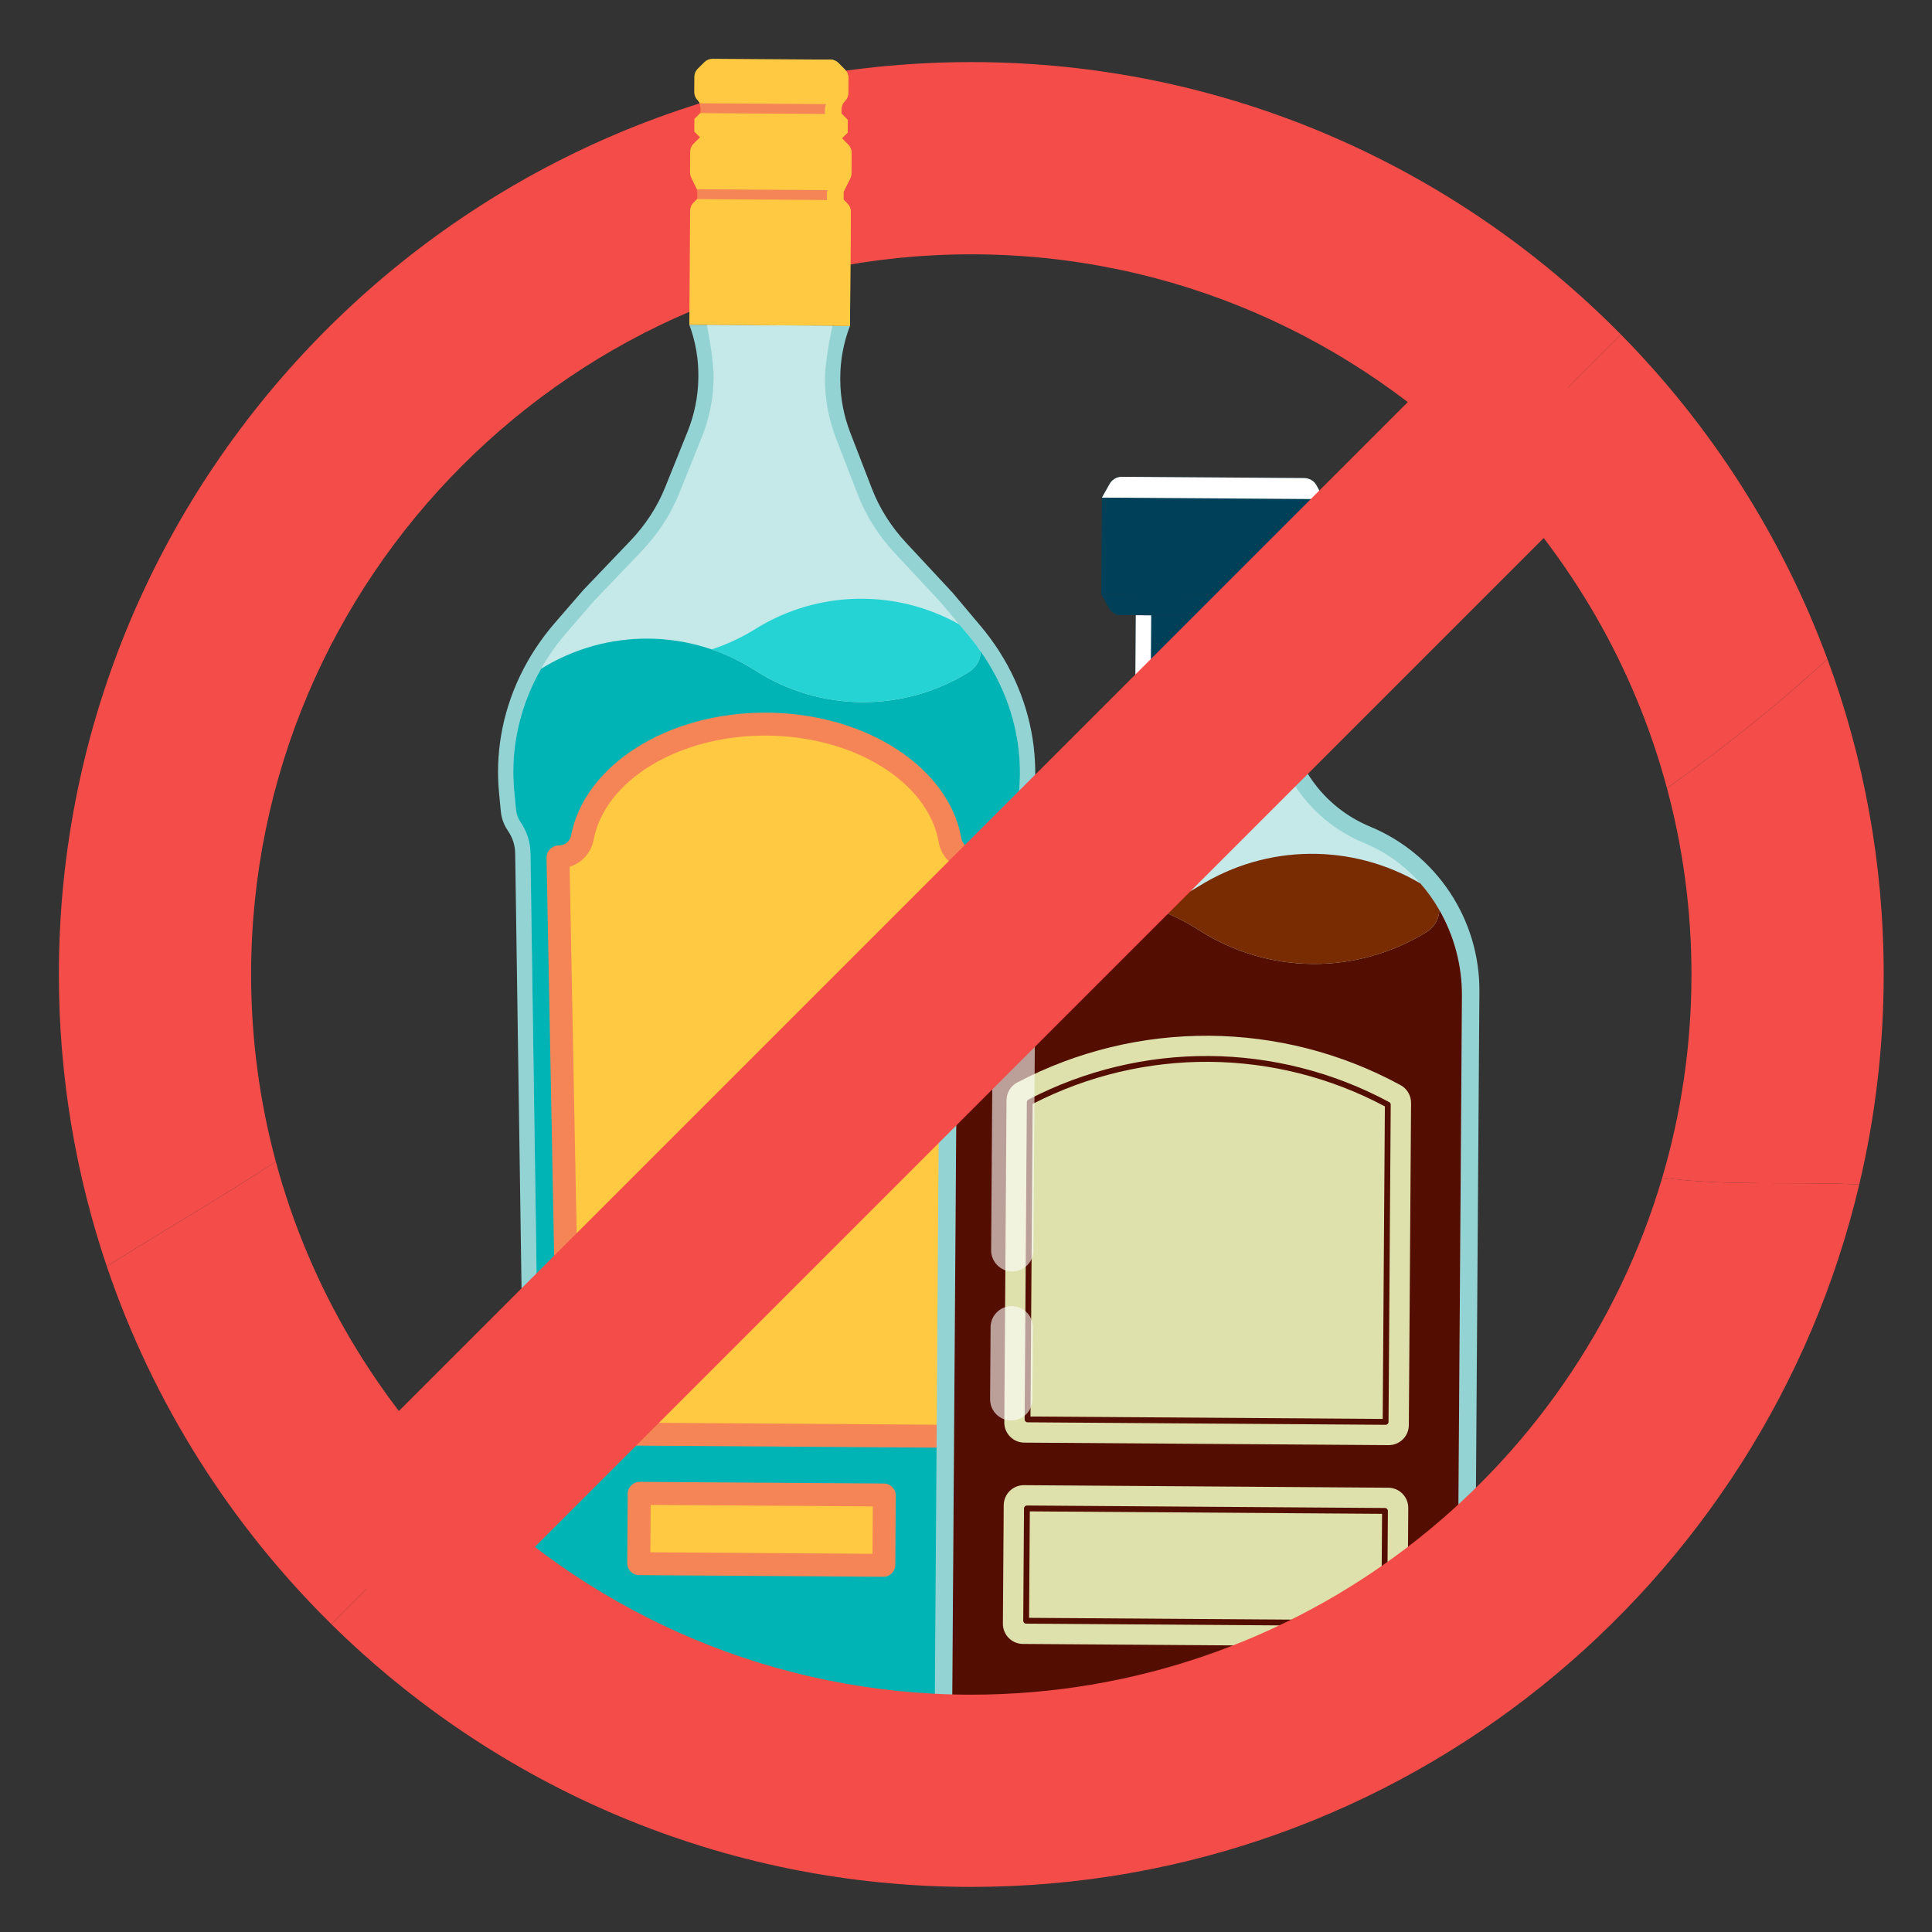 <svg width="80" height="80" viewBox="0 0 80 80" fill="none" xmlns="http://www.w3.org/2000/svg">
<rect x="0" y="0" width="80" height="80" fill="#333333" stroke="none"/>
<path d="M78 40.352C78 35.762 77.175 31.361 75.669 27.288C73.581 29.215 71.353 30.98 69.026 32.638C69.686 35.099 70.04 37.685 70.04 40.352C70.04 43.273 69.616 46.096 68.83 48.765C71.482 49.127 74.279 48.914 76.989 49.046C77.649 46.253 78 43.343 78 40.352Z" fill="#F44C48"/>
<path d="M67.12 13.853L61.494 19.479C65.041 23.094 67.676 27.605 69.025 32.638C71.353 30.98 73.581 29.215 75.668 27.288C73.79 22.209 70.852 17.64 67.12 13.853Z" fill="#F44C48"/>
<path d="M40.219 2.571C19.387 2.571 2.438 19.519 2.438 40.352C2.438 44.577 3.137 48.642 4.422 52.438C6.784 50.95 9.156 49.58 11.421 48.099C10.755 45.628 10.398 43.031 10.398 40.352C10.398 23.908 23.776 10.531 40.219 10.531C48.542 10.531 56.079 13.961 61.494 19.479L67.12 13.853C60.264 6.893 50.737 2.571 40.219 2.571Z" fill="#F44C48"/>
<path d="M42.762 30.615C42.499 28.902 41.752 27.283 40.599 25.914L39.444 24.543L37.519 22.473C36.898 21.806 36.419 21.049 36.107 20.24L35.212 17.926C34.936 17.212 34.795 16.468 34.794 15.723V15.649C34.794 14.912 34.929 14.184 35.197 13.492L31.87 13.47L28.544 13.447C28.802 14.142 28.928 14.872 28.917 15.609L28.916 15.682C28.905 16.428 28.754 17.17 28.468 17.88L27.542 20.181C27.218 20.986 26.73 21.736 26.1 22.396L24.147 24.439L22.974 25.794C21.803 27.148 21.034 28.756 20.747 30.465C20.616 31.253 20.588 32.053 20.666 32.849L20.739 33.606C20.767 33.889 20.867 34.161 21.032 34.401C21.224 34.68 21.329 35.004 21.333 35.338L21.729 62.501C21.737 63.038 21.65 63.575 21.471 64.089C21.315 64.539 21.228 65.009 21.213 65.483L21.139 67.871C21.124 68.343 21.21 68.813 21.39 69.248C21.712 70.022 22.316 70.645 23.085 70.994L23.91 71.368C24.343 71.564 24.814 71.668 25.293 71.671L31.476 71.713L37.658 71.755C38.137 71.758 38.609 71.661 39.045 71.471L39.875 71.108C40.649 70.769 41.261 70.155 41.593 69.385C41.78 68.952 41.872 68.484 41.863 68.011L41.821 65.623C41.813 65.149 41.732 64.678 41.582 64.226C41.41 63.709 41.331 63.171 41.346 62.634L42.11 35.479C42.119 35.145 42.228 34.822 42.424 34.546C42.592 34.309 42.696 34.038 42.727 33.755L42.812 32.999C42.9 32.205 42.883 31.404 42.762 30.615Z" fill="#93D3D4"/>
<path d="M41.907 34.18C42.012 34.031 42.078 33.861 42.097 33.685L42.181 32.929C42.264 32.192 42.248 31.446 42.135 30.711C41.891 29.12 41.192 27.602 40.114 26.322L38.959 24.951L37.054 22.905C36.377 22.177 35.859 21.357 35.515 20.468L34.62 18.155C34.316 17.367 34.161 16.549 34.16 15.723L34.16 15.65C34.16 15.132 34.354 13.988 34.474 13.487L29.267 13.452C29.379 13.954 29.557 15.101 29.549 15.618L29.548 15.692C29.536 16.518 29.37 17.334 29.054 18.117L28.129 20.418C27.773 21.302 27.244 22.115 26.557 22.834L24.603 24.877L23.451 26.209C22.356 27.475 21.636 28.983 21.371 30.57C21.248 31.302 21.222 32.048 21.294 32.788L21.368 33.545C21.385 33.72 21.449 33.892 21.552 34.042C21.816 34.425 21.959 34.87 21.965 35.329L22.361 62.492C22.37 63.104 22.272 63.712 22.068 64.297C21.933 64.687 21.857 65.093 21.845 65.503L21.77 67.891C21.758 68.276 21.827 68.652 21.974 69.005C22.235 69.633 22.721 70.135 23.345 70.417L24.17 70.792C24.525 70.953 24.903 71.036 25.296 71.038L37.662 71.122C38.054 71.125 38.434 71.047 38.79 70.891L39.62 70.528C40.248 70.253 40.741 69.759 41.011 69.135C41.162 68.783 41.236 68.409 41.23 68.023L41.188 65.635C41.18 65.224 41.11 64.818 40.98 64.426C40.785 63.838 40.695 63.23 40.712 62.617L41.476 35.462C41.49 35.001 41.638 34.558 41.907 34.18Z" fill="#C5E8E8"/>
<path d="M21.369 33.545C21.386 33.72 21.449 33.892 21.552 34.042C21.816 34.425 21.959 34.87 21.965 35.329L22.361 62.492C22.37 63.104 22.272 63.712 22.068 64.297C21.933 64.687 21.858 65.093 21.845 65.503L21.77 67.891C21.759 68.276 21.827 68.652 21.974 69.005C22.235 69.633 22.722 70.135 23.345 70.418L24.171 70.792C24.525 70.953 24.904 71.036 25.296 71.038L37.662 71.122C38.055 71.125 38.434 71.047 38.79 70.891L39.621 70.528C40.248 70.253 40.742 69.759 41.011 69.135C41.163 68.783 41.236 68.409 41.23 68.023L41.188 65.635C41.18 65.224 41.111 64.818 40.981 64.426C40.785 63.838 40.695 63.23 40.712 62.617L41.476 35.462C41.49 35.002 41.638 34.559 41.907 34.18C42.012 34.032 42.078 33.861 42.097 33.686L42.181 32.929C42.264 32.193 42.248 31.446 42.135 30.711C41.931 29.381 41.405 28.104 40.609 26.973C40.605 27.329 40.416 27.639 40.135 27.816V27.819C37.415 29.515 33.962 29.491 31.265 27.759C28.57 26.028 25.121 26.004 22.402 27.695C21.89 28.594 21.539 29.566 21.371 30.571C21.248 31.303 21.223 32.049 21.295 32.788L21.369 33.545Z" fill="#00B4B5"/>
<path d="M40.114 26.322L39.717 25.851C37.09 24.379 33.854 24.439 31.277 26.046C30.703 26.403 30.097 26.684 29.473 26.889V26.896C30.094 27.109 30.697 27.394 31.265 27.759C33.962 29.491 37.416 29.514 40.136 27.819V27.816C40.416 27.639 40.605 27.329 40.609 26.972C40.453 26.75 40.29 26.532 40.114 26.322Z" fill="#26D3D4"/>
<path d="M35.253 7.186L35.258 6.325C35.259 6.2 35.211 6.08 35.123 5.991L34.861 5.726L35.098 5.492L35.102 4.966L34.842 4.702L34.843 4.52C34.843 4.395 34.894 4.275 34.983 4.187C35.072 4.1 35.122 3.98 35.123 3.855L35.127 3.22C35.128 3.095 35.079 2.975 34.992 2.886L34.718 2.608C34.63 2.519 34.51 2.469 34.385 2.468L31.944 2.452L29.503 2.435C29.378 2.434 29.258 2.483 29.169 2.571L28.891 2.845C28.802 2.933 28.752 3.052 28.751 3.177L28.747 3.812C28.746 3.937 28.795 4.057 28.883 4.146C28.97 4.235 29.019 4.355 29.018 4.48L29.017 4.662L28.753 4.923L28.75 5.449L28.984 5.686L28.718 5.948C28.629 6.035 28.579 6.155 28.578 6.28L28.573 7.141C28.572 7.213 28.588 7.284 28.619 7.349L28.888 7.906L28.886 8.221L28.716 8.389C28.627 8.477 28.577 8.597 28.576 8.722L28.544 13.447L31.87 13.469L35.196 13.492L35.228 8.767C35.229 8.642 35.181 8.522 35.093 8.433L34.925 8.262L34.927 7.947L35.204 7.394C35.235 7.329 35.252 7.258 35.253 7.186Z" fill="#FFC942"/>
<path d="M40.302 35.124C40.059 35.122 39.848 34.95 39.806 34.71C39.298 31.803 35.898 29.538 31.761 29.51C27.624 29.482 24.194 31.7 23.646 34.601C23.601 34.84 23.388 35.01 23.145 35.008C22.849 35.006 22.613 35.255 22.632 35.55L23.086 59.364C23.103 59.631 23.324 59.84 23.593 59.842L39.517 59.95C39.786 59.952 40.01 59.746 40.03 59.478L40.807 35.673C40.83 35.378 40.597 35.126 40.302 35.124Z" fill="#F58557"/>
<path d="M36.599 61.429L26.491 61.361C26.217 61.359 25.994 61.579 25.992 61.853L25.973 64.724C25.971 64.998 26.191 65.221 26.465 65.223L36.574 65.291C36.847 65.293 37.07 65.073 37.072 64.799L37.091 61.928C37.093 61.655 36.873 61.431 36.599 61.429Z" fill="#F58557"/>
<path d="M28.862 8.245L34.948 8.287L34.925 8.263L34.927 7.947L34.961 7.879L28.855 7.837L28.888 7.906L28.886 8.222L28.862 8.245Z" fill="#F58557"/>
<path d="M28.995 4.684L34.863 4.724L34.842 4.702L34.843 4.52C34.843 4.448 34.864 4.38 34.895 4.317L28.969 4.277C28.999 4.34 29.019 4.408 29.018 4.48L29.017 4.662L28.995 4.684Z" fill="#F58557"/>
<path d="M38.871 34.874C38.435 32.381 35.376 30.484 31.755 30.459C28.133 30.435 25.049 32.291 24.579 34.777C24.478 35.313 24.088 35.733 23.587 35.89L24.028 58.895L39.097 58.997L39.846 36C39.349 35.836 38.965 35.411 38.871 34.874Z" fill="#FFC942"/>
<path d="M26.942 62.315L26.928 64.277L36.128 64.34L36.142 62.377L26.942 62.315Z" fill="#FFC942"/>
<path d="M35.203 7.394C35.235 7.329 35.252 7.258 35.253 7.186L35.259 6.325C35.259 6.2 35.211 6.08 35.123 5.991L34.861 5.726L35.098 5.492L35.102 4.966L34.842 4.702L34.843 4.52C34.843 4.395 34.894 4.275 34.983 4.187C35.072 4.1 35.122 3.98 35.123 3.855L35.127 3.22C35.128 3.095 35.079 2.975 34.992 2.886L34.718 2.608C34.63 2.519 34.51 2.469 34.385 2.468L33.699 2.463C33.824 2.464 33.944 2.515 34.032 2.604L34.306 2.882C34.393 2.971 34.442 3.091 34.441 3.216L34.437 3.85C34.436 3.975 34.386 4.095 34.297 4.183C34.208 4.27 34.157 4.39 34.157 4.515L34.156 4.697L34.416 4.961L34.412 5.487L34.176 5.721L34.437 5.986C34.525 6.075 34.574 6.195 34.573 6.32L34.567 7.182C34.566 7.254 34.55 7.325 34.517 7.389L34.24 7.943L34.239 8.258L34.406 8.428C34.494 8.517 34.543 8.637 34.542 8.762L34.51 13.487L35.196 13.492L35.228 8.767C35.229 8.642 35.18 8.522 35.092 8.433L34.925 8.262L34.927 7.947L35.203 7.394Z" fill="#FFC942"/>
<path d="M56.729 34.226C54.769 33.415 53.448 31.552 53.331 29.434L51.004 29.418L49.327 29.406L47 29.39C46.853 31.506 45.507 33.35 43.536 34.135C40.761 35.239 38.933 37.915 38.912 40.901L38.707 70.633C38.704 71.074 38.876 71.498 39.185 71.812C39.495 72.126 39.917 72.304 40.358 72.307L49.029 72.367L50.707 72.379L59.379 72.439C59.82 72.442 60.244 72.269 60.558 71.96C60.872 71.65 61.05 71.228 61.053 70.787L61.259 41.055C61.279 38.07 59.488 35.369 56.729 34.226Z" fill="#93D3D4"/>
<path d="M56.472 34.9C54.857 34.238 53.612 32.922 53.007 31.331C52.776 30.727 52.686 30.077 52.691 29.43L47.64 29.395V29.395C47.635 30.042 47.536 30.69 47.298 31.292C46.67 32.874 45.408 34.172 43.783 34.812C41.242 35.814 39.651 38.367 39.632 41.099L39.428 70.638C39.426 70.89 39.522 71.127 39.699 71.306C39.875 71.484 40.111 71.584 40.363 71.586L59.384 71.718C59.635 71.719 59.872 71.623 60.051 71.447C60.23 71.27 60.33 71.034 60.332 70.783L60.536 41.243C60.555 38.512 59 35.937 56.472 34.9Z" fill="#C5E8E8"/>
<path d="M40.363 71.586L59.384 71.718C59.635 71.719 59.872 71.623 60.051 71.447C60.23 71.27 60.33 71.034 60.332 70.783L60.536 41.243C60.545 39.973 60.209 38.74 59.598 37.676C59.594 38.055 59.393 38.385 59.094 38.574V38.577C56.196 40.383 52.517 40.358 49.645 38.512C47.148 36.908 44.043 36.679 41.37 37.832C40.968 38.005 40.575 38.21 40.197 38.446L40.163 38.461C39.826 39.286 39.639 40.181 39.633 41.099L39.428 70.638C39.426 70.889 39.523 71.126 39.699 71.305C39.875 71.485 40.111 71.584 40.363 71.586Z" fill="#540E01"/>
<path d="M58.818 36.582C55.99 34.913 52.46 34.942 49.658 36.688C49.047 37.069 48.401 37.368 47.736 37.586V37.593C48.398 37.82 49.04 38.123 49.645 38.512C52.517 40.358 56.196 40.383 59.093 38.578V38.574C59.393 38.386 59.593 38.056 59.598 37.676C59.374 37.286 59.114 36.919 58.818 36.582Z" fill="#792C02"/>
<path d="M53.36 25.517L47.03 25.473L47.003 29.39L53.333 29.434L53.36 25.517Z" fill="#004059"/>
<path d="M54.825 20.668L45.628 20.605L45.948 20.036C46.051 19.854 46.245 19.742 46.454 19.743L54.011 19.795C54.22 19.797 54.412 19.912 54.513 20.096L54.825 20.668Z" fill="#004059"/>
<path d="M45.6 24.596L54.797 24.66L54.477 25.228C54.374 25.41 54.18 25.523 53.971 25.521L46.414 25.469C46.205 25.468 46.012 25.353 45.912 25.169L45.6 24.596Z" fill="#004059"/>
<path d="M54.827 20.668L45.63 20.604L45.602 24.596L54.799 24.659L54.827 20.668Z" fill="#004059"/>
<path d="M57.486 61.603L42.401 61.498C41.941 61.495 41.566 61.866 41.562 62.326L41.528 67.233C41.525 67.693 41.895 68.068 42.356 68.072L57.44 68.176C57.9 68.179 58.276 67.809 58.279 67.349L58.313 62.441C58.316 61.982 57.946 61.606 57.486 61.603Z" fill="#DEE1AC"/>
<path d="M58.001 44.937C53.059 42.245 47.095 42.204 42.116 44.827C41.847 44.969 41.68 45.254 41.678 45.559L41.586 58.897C41.583 59.357 41.953 59.732 42.413 59.736L57.498 59.84C57.958 59.843 58.333 59.473 58.337 59.013L58.429 45.675C58.431 45.37 58.269 45.083 58.001 44.937Z" fill="#DEE1AC"/>
<path d="M47.669 25.477L47.03 25.473L47.003 29.391L47.642 29.395L47.669 25.477Z" fill="white"/>
<path d="M45.6 24.596L45.913 25.169C46.013 25.352 46.205 25.467 46.414 25.469L51.751 25.506C52.285 25.509 52.715 25.945 52.711 26.479L52.691 29.43L53.331 29.434L53.358 25.517L53.971 25.521C54.18 25.523 54.374 25.41 54.477 25.228L54.797 24.66L45.6 24.596Z" fill="#004059"/>
<path d="M54.825 20.668L45.628 20.605L45.948 20.036C46.051 19.854 46.245 19.742 46.454 19.743L54.011 19.795C54.22 19.797 54.412 19.912 54.513 20.096L54.825 20.668Z" fill="white"/>
<path d="M60.192 70.602C60.011 70.781 59.771 70.878 59.516 70.877L40.243 70.743C39.988 70.742 39.749 70.641 39.57 70.46C39.515 70.403 39.47 70.34 39.431 70.274L39.428 70.638C39.426 70.89 39.523 71.127 39.699 71.306C39.876 71.484 40.112 71.584 40.363 71.586L59.384 71.718C59.636 71.719 59.873 71.623 60.052 71.447C60.231 71.27 60.33 71.034 60.332 70.783L60.334 70.418C60.294 70.484 60.249 70.547 60.192 70.602Z" fill="#440301"/>
<path d="M57.317 67.334L42.49 67.232C42.423 67.231 42.37 67.177 42.37 67.11L42.402 62.46C42.403 62.394 42.457 62.34 42.524 62.34L57.35 62.443C57.417 62.444 57.471 62.498 57.47 62.565L57.438 67.214C57.438 67.281 57.383 67.335 57.317 67.334ZM42.612 66.991L57.198 67.092L57.228 62.684L42.643 62.583L42.612 66.991Z" fill="#540E01"/>
<path d="M57.374 58.998L42.547 58.895C42.481 58.895 42.427 58.84 42.428 58.773L42.519 45.638C42.519 45.593 42.544 45.552 42.584 45.531C47.279 43.089 52.863 43.128 57.523 45.635C57.563 45.656 57.587 45.697 57.587 45.742L57.496 58.878C57.495 58.944 57.441 58.998 57.374 58.998ZM42.67 58.655L57.255 58.755L57.345 45.813C52.79 43.389 47.349 43.351 42.759 45.712L42.67 58.655Z" fill="#540E01"/>
<g opacity="0.6">
<path d="M41.983 42.133C41.499 42.13 41.104 42.519 41.101 43.002L41.041 51.766C41.037 52.25 41.426 52.645 41.91 52.648C42.393 52.651 42.788 52.262 42.791 51.779L42.852 43.014C42.855 42.531 42.466 42.136 41.983 42.133Z" fill="white"/>
<path d="M41.9 54.084C41.416 54.08 41.021 54.469 41.018 54.953L40.998 57.938C40.994 58.421 41.383 58.816 41.867 58.819C42.35 58.822 42.745 58.433 42.748 57.95L42.769 54.965C42.772 54.481 42.383 54.087 41.9 54.084Z" fill="white"/>
</g>
<path d="M68.829 48.765C65.188 61.124 53.741 70.173 40.219 70.173C32.099 70.173 24.729 66.909 19.346 61.627L13.72 67.254C20.544 73.977 29.905 78.133 40.219 78.133C58.06 78.133 73.051 65.701 76.989 49.046C74.279 48.914 71.482 49.127 68.829 48.765Z" fill="#F44C48"/>
<path d="M61.911 13.032L12.157 62.786L17.786 68.414L67.539 18.661L61.911 13.032Z" fill="#F44C48"/>
<path d="M13.72 67.253L19.346 61.627C15.604 57.955 12.824 53.307 11.421 48.099C9.156 49.58 6.784 50.95 4.422 52.438C6.337 58.092 9.556 63.151 13.72 67.253Z" fill="#F44C48"/>
</svg>
